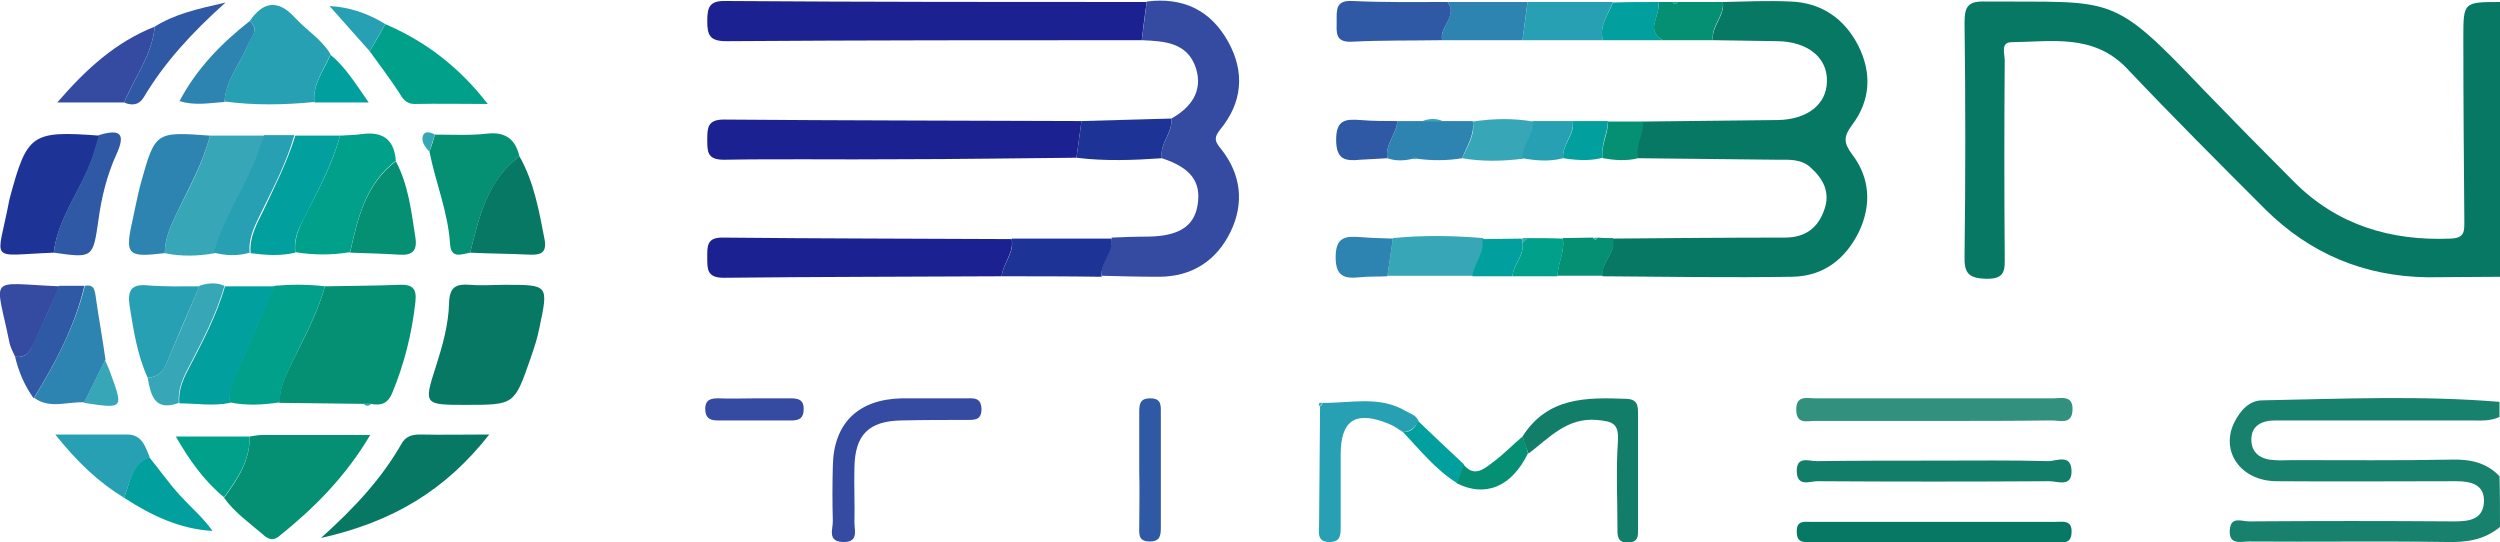 <?xml version="1.0" encoding="utf-8"?>
<!-- Generator: Adobe Illustrator 26.4.1, SVG Export Plug-In . SVG Version: 6.00 Build 0)  -->
<svg version="1.1" id="Layer_1" xmlns="http://www.w3.org/2000/svg" xmlns:xlink="http://www.w3.org/1999/xlink" x="0px" y="0px"
	 viewBox="0 0 497.7 108" style="enable-background:new 0 0 497.7 108;" xml:space="preserve">
<style type="text/css">
	.st0{fill:#077863;}
	.st1{fill:#18816E;}
	.st2{fill:#1B2190;}
	.st3{fill:#354BA2;}
	.st4{fill:#059073;}
	.st5{fill:#1D3396;}
	.st6{fill:#27A0B3;}
	.st7{fill:#32907E;}
	.st8{fill:#127E6A;}
	.st9{fill:#01A08B;}
	.st10{fill:#37A7B7;}
	.st11{fill:#01A09E;}
	.st12{fill:#2E84B1;}
	.st13{fill:#2F59A5;}
</style>
<g>
	<path class="st0" d="M497.7,55.1c-4.8,0-9.6,0.1-14.5,0.1c-12.6-0.2-23.3-4.7-32.2-13.5c-9.3-9.3-18.6-18.6-27.6-28.1
		c-6.6-6.9-14.9-5.3-22.9-5.2c-2.3,0-1.4,2.3-1.4,3.6c-0.1,13-0.1,25.9,0,38.9c0,2.6,0.3,4.7-3.7,4.6c-3.6-0.1-4.4-1.2-4.3-4.6
		c0.2-15.5,0.2-30.9,0-46.4c0-3.2,0.7-4.3,4.1-4.2c26,0.2,25-1.8,43.6,17.7c5.9,6.1,11.8,12.1,17.8,18.1
		c8.6,8.7,19.3,11.9,31.3,11.4c2.8-0.1,2.7-1.5,2.7-3.5c-0.1-12.1-0.2-24.3-0.2-36.4c0-7.2,0-7.2,7.4-7.2
		C497.7,18.5,497.7,36.8,497.7,55.1z"/>
	<path class="st1" d="M497.7,104.9c-3.1,2.6-6.7,3.1-10.6,3c-13.1-0.2-26.3,0-39.4-0.1c-1.6,0-4,0.8-3.8-2.3
		c0.2-2.8,2.4-1.7,3.8-1.7c13.6-0.1,27.3-0.1,40.9,0c2.8,0,5.7-0.3,5.9-3.8c0.2-3.5-2.5-4.2-5.5-4.2c-12,0-23.9,0.1-35.9,0
		c-7.1-0.1-11.1-6-8.3-11.7c1.2-2.4,3-4.4,5.6-4.4c15.7-0.3,31.5-1,47.2,0.3c0,1,0,2,0,3c-1.9,0.9-3.8,0.7-5.8,0.7
		c-12.9,0-25.9,0-38.8,0c-2.7,0-4.8,1-4.8,3.8c0,2.8,2,4,4.6,4.1c1.2,0.1,2.3,0,3.5,0c10.6,0,21.2,0.1,31.8-0.1
		c3.7-0.1,6.9,0.6,9.5,3.3C497.7,98.3,497.7,101.6,497.7,104.9z"/>
	<path class="st0" d="M343,0.4c4.5-0.1,8.9-0.3,13.4-0.1c6.1,0.2,10.7,3.3,13.5,8.7c2.8,5.5,2.5,11-1.2,15.9c-1.7,2.3-1.7,3.5,0,5.8
		c3.6,4.7,3.9,10.1,1.4,15.4c-2.7,5.5-7.1,8.9-13.3,9c-12.6,0.2-25.2,0-37.8-0.1c-0.4-2.8,2.8-4.6,2-7.5c11.4-0.1,22.9-0.2,34.3-0.2
		c4,0,6.6-1.8,7.9-5.6c1.2-3.4-0.2-6.1-2.8-8.4c-1.9-1.7-4.3-1.5-6.6-1.5c-9.3-0.1-18.6-0.2-27.8-0.3c-0.6-2.5,1-4.8,1-7.3
		c9-0.1,17.9-0.2,26.9-0.3c5.9-0.1,9.7-3.1,9.8-7.6c0.2-4.8-3.8-8-9.8-8.1c-4.3-0.1-8.6-0.1-12.9-0.2C340.7,5.2,343.4,3.2,343,0.4z"
		/>
	<path class="st2" d="M227.3,8c-27.6,0-55.2,0-82.7,0.2c-3.3,0-3.8-1.2-3.8-4c0-2.9,0.5-4.1,3.8-4c27.9,0.2,55.8,0.2,83.7,0.2
		C227.9,2.9,227.6,5.5,227.3,8z"/>
	<path class="st3" d="M227.3,8c0.3-2.6,0.7-5.1,1-7.7c7.2-0.9,12.7,1.7,16.2,8c3.4,6.1,2.8,12.2-1.6,17.5c-1.5,1.9-0.8,2.6,0.3,4
		c3.9,5,4.5,10.7,1.8,16.3c-2.8,5.8-7.7,9-14.3,9c-3.8,0-7.6-0.1-11.4-0.2c-0.3-2.8,2.3-4.8,2-7.6c2.5-0.1,4.9-0.2,7.4-0.2
		c5.9-0.1,9-2,9.7-6.2c0.8-4.7-1.3-7.5-7.1-9.4c-0.5-2.9,2.2-5,1.9-7.9c3.9-2.2,6.3-5.4,4.9-10C236.4,8.4,231.8,8.2,227.3,8z"/>
	<path class="st2" d="M214.3,31.4c-11.9,0.1-23.9,0.3-35.8,0.3c-11.5,0.1-22.9-0.1-34.4,0.1c-3.3,0-3.3-1.6-3.3-4c0-2.4,0.1-4,3.3-4
		c23.7,0.2,47.5,0.2,71.2,0.3C215,26.6,214.6,29,214.3,31.4z"/>
	<path class="st4" d="M64.7,57c4.9-0.1,9.9-0.1,14.8-0.3c2.6-0.1,3.5,0.7,3.2,3.4c-0.7,6.3-2.2,12.3-4.6,18.1
		c-0.9,2.2-2.3,2.6-4.3,2.2c-0.5,0-1,0-1.5,0c-5.6-0.1-11.1-0.1-16.7-0.2c0-2.5,0.9-4.8,2-7C60.2,67.9,63.1,62.7,64.7,57z"/>
	<path class="st2" d="M199.4,55c-18.4,0.1-36.9,0.1-55.3,0.3c-3.3,0-3.3-1.6-3.3-4c0-2.4-0.1-4.1,3.3-4c19.1,0.2,38.2,0.2,57.3,0.3
		C201.9,50.3,199.7,52.4,199.4,55z"/>
	<path class="st0" d="M92.8,80.6c-8.4,0-8.5,0-6-7.7c1.3-4.1,2.5-8.3,2.6-12.6c0.1-3.3,1.5-3.8,4.2-3.6c2.3,0.2,4.6,0,7,0
		c8.6,0,8.6,0,6.8,8.5c-0.4,2.1-1.1,4.2-1.8,6.2C102.4,80.6,102.4,80.6,92.8,80.6z"/>
	<path class="st4" d="M49.7,86.9c0.8-0.1,1.6-0.3,2.4-0.3c6.9,0,13.9,0,21.6,0c-4.9,8.3-11.2,14.6-18.2,20.2
		c-1.4,1.1-2.4,0.3-3.4-0.6c-2.6-2.2-5.5-4.3-7.5-7.1C47.3,95.4,49.8,91.7,49.7,86.9z"/>
	<path class="st5" d="M10.7,50.3c-13.2,0.5-11.3,2.3-8.9-10.2c0-0.2,0.1-0.3,0.1-0.5C5.4,26.6,6.2,26,19.8,27
		c-0.3,1.1-0.7,2.2-1,3.3C16.7,37.2,11.6,42.9,10.7,50.3z"/>
	<path class="st6" d="M49.7,4.2c2.7-3.9,5.6-4.4,9-0.7C61,6,64,7.8,65.8,10.8c-1.3,3.1-3.6,5.9-3.2,9.5c-6,0.6-12,0.7-17.9-0.1
		c0.2-4.3,3.2-7.5,4.6-11.3C49.9,7.4,51.8,5.9,49.7,4.2z"/>
	<path class="st7" d="M385.1,83.8c-8,0-15.9,0-23.9,0c-1.5,0-3.5,0.7-3.6-2.1c-0.1-3.1,2.1-2.4,3.8-2.4c15.8,0,31.5,0,47.3,0
		c1.7,0,4-0.7,3.9,2.3c-0.1,3-2.5,2.1-4.1,2.1C400.7,83.8,392.9,83.8,385.1,83.8z"/>
	<path class="st8" d="M385.5,91.7c7.5,0,14.9-0.1,22.3,0.1c1.6,0,4.5-1.5,4.6,1.9c0.1,3.4-2.8,2.1-4.4,2.1
		c-15.4,0.1-30.8,0.1-46.2,0c-1.5,0-4,1.2-4.1-1.9c-0.1-3.2,2.4-2.1,3.9-2.1C369.6,91.7,377.5,91.7,385.5,91.7z"/>
	<path class="st0" d="M63.9,107.1c6.9-6.2,12.1-11.9,16-18.7c0.8-1.5,2.1-1.9,3.7-1.9c4.3,0.1,8.5,0,13.8,0
		C88.7,97.6,78.2,103.9,63.9,107.1z"/>
	<path class="st9" d="M67.7,27c1.5-0.1,2.9-0.1,4.3-0.3c4.2-0.6,6.5,1.1,6.8,5.3c-6,4.6-7.6,11.4-9.1,18.2c-3.6,0.6-7.3,0.6-10.9,0
		c-0.3-2.4,0.6-4.5,1.6-6.6C63.1,38.3,66.1,33,67.7,27z"/>
	<path class="st10" d="M42.8,50.4c-3.3,0.6-6.7,0.7-10,0c0-2.9,1.2-5.5,2.4-8c2.5-5,5.2-9.9,6.6-15.4c3.6,0,7.3,0,10.9,0
		c-0.5,1.4-1,2.8-1.5,4.1C48.8,37.7,44.6,43.5,42.8,50.4z"/>
	<path class="st3" d="M185.3,79.3c2.3,0,4.6,0,7,0c1.4,0,3-0.3,3.1,2.1c0,2.3-1.4,2.2-3,2.2c-4.3,0-8.6,0-12.9,0.1
		c-6.6,0.1-9.3,2.9-9.4,9.4c-0.1,3.6,0.1,7.3,0,10.9c0,1.6,0.9,4-2.3,3.9c-3.1-0.1-2-2.5-2-4.1c-0.1-3.6-0.1-7.3,0-10.9
		c0.1-8.6,5-13.4,13.7-13.6C181.4,79.3,183.4,79.3,185.3,79.3z"/>
	<path class="st9" d="M64.7,57c-1.6,5.7-4.5,10.8-7,16.1c-1.1,2.2-2,4.5-2,7c-3.3,0.5-6.6,0.7-10,0c-0.3-2.2,0.5-4.1,1.4-6.1
		c2.6-5.6,5-11.4,7.5-17.1C58,56.6,61.4,56.6,64.7,57z"/>
	<path class="st4" d="M93.6,50.3c-1.7,0.3-3.8,1.3-4-1.7c-0.4-6.4-2.9-12.3-4.1-18.4c0.4-1.1,0.8-2.3,1.1-3.4c3.5,0,7,0.2,10.4-0.2
		c3.6-0.4,5.6,1.1,6.4,4.5C97,36,95.4,43.2,93.6,50.3z"/>
	<path class="st8" d="M303.1,86.9c5-7.9,12.8-7.8,20.7-7.5c2.2,0.1,2.3,1.3,2.3,3c0,7.6,0,15.3,0,22.9c0,1.4,0.1,2.6-1.9,2.7
		c-2.3,0.1-2.2-1.4-2.2-2.9c0-5.8-0.3-11.6,0.1-17.4c0.2-3.5-1.2-3.8-4.2-4.1c-6-0.5-9.5,3.6-13.6,6.7
		C303.8,89.1,303.4,88,303.1,86.9z"/>
	<path class="st11" d="M54.7,57c-2.5,5.7-4.9,11.4-7.5,17.1c-0.9,2-1.7,3.9-1.4,6.1c-3.4,0.7-6.7,0.1-10.1,0.1
		c-0.2-2.4,0.6-4.5,1.7-6.6c2.8-5.4,5.7-10.8,7.4-16.7C48.1,57,51.4,57,54.7,57z"/>
	<path class="st12" d="M41.8,27c-1.4,5.5-4.2,10.4-6.6,15.4c-1.2,2.5-2.4,5.1-2.4,8c-7.6,0.9-8,0.4-6.3-7.1c0.5-2.2,0.9-4.5,1.5-6.7
		C30.9,26.2,30.9,26.2,41.8,27z"/>
	<path class="st0" d="M385.2,107.9c-8.1,0-16.3,0-24.4,0c-1.4,0-3.1,0.4-3.1-2c-0.1-2.4,1.6-2,3-2c16.1,0,32.2,0,48.3,0
		c1.6,0,3.6-0.5,3.4,2.2c-0.1,2.4-2,1.8-3.3,1.8C401.2,107.9,393.2,107.9,385.2,107.9z"/>
	<path class="st11" d="M67.7,27c-1.6,5.9-4.6,11.3-7.3,16.7c-1.1,2.1-2,4.2-1.6,6.6c-3,0.7-5.9,0.5-8.9,0.1
		c-0.3-3.1,1.2-5.8,2.5-8.4c2.3-4.9,4.8-9.8,6.4-15C61.7,27,64.7,27,67.7,27z"/>
	<path class="st9" d="M76.7,4.8c7.9,3.4,14.6,8.4,20.4,15.9c-5.4,0-9.9-0.1-14.5,0c-1.9,0-2.5-1.2-3.3-2.5c-1.8-2.7-3.8-5.4-5.7-8
		C74.7,8.4,75.7,6.6,76.7,4.8z"/>
	<path class="st6" d="M279.3,86c-1-0.6-1.9-1.3-3-1.7c-6.5-2.6-9.4-0.6-9.4,6.2c0,4.8,0,9.6,0,14.4c0,1.6,0,3-2.2,3
		c-2.3,0-2.2-1.5-2.1-3.1c0.1-8,0.1-15.9,0.2-23.9c0.3-0.2,0.4-0.4,0.5-0.7c5.5,0.1,11.2-1.5,16.5,1.6c1,0.6,2.1,0.8,2.6,2
		C281.7,85.1,280.8,86,279.3,86z"/>
	<path class="st0" d="M93.6,50.3c1.8-7.2,3.4-14.4,9.8-19.2c2.9,5.1,3.9,10.8,5,16.5c0.5,2.6-0.6,3.2-2.9,3.1
		C101.5,50.5,97.6,50.5,93.6,50.3z"/>
	<path class="st13" d="M287.1,8c-6,0.1-12,0-17.9,0.3c-3.5,0.2-3.1-1.9-3.1-4.1c0-2.3-0.2-4.2,3.2-4c6.3,0.3,12.6,0.2,18.9,0.2
		C290.3,3.3,286.5,5.3,287.1,8z"/>
	<path class="st4" d="M69.7,50.3c1.5-6.9,3.1-13.6,9.1-18.2c2.5,4.7,3.1,10,3.9,15.2c0.4,2.6-0.6,3.6-3.2,3.4
		C76.2,50.5,73,50.4,69.7,50.3z"/>
	<path class="st12" d="M16.9,56.9c1.6-0.3,1.9,0.5,2.1,1.8c0.6,4.3,1.4,8.6,2,12.9c-1.4,2.8-2.8,5.7-4.2,8.5
		c-3.3-0.2-6.9,1.4-10-0.9C11,72.3,14.9,65,16.9,56.9z"/>
	<path class="st6" d="M29.4,75.2c-2.1-4.6-2.8-9.4-3.6-14.3c-0.4-2.8,0.1-4.4,3.5-4.1c3.5,0.3,6.9,0.2,10.4,0.2
		c-2.3,5.3-4.6,10.6-6.8,15.9C32.2,74.4,31,75.1,29.4,75.2z"/>
	<path class="st5" d="M199.4,55c0.3-2.6,2.6-4.7,2-7.5c6.6,0,13.3,0,19.9,0c0.4,2.8-2.3,4.8-2,7.6C212.7,55,206,55,199.4,55z"/>
	<path class="st13" d="M10.7,50.3c0.8-7.4,6-13.1,8-20.1c0.3-1.1,0.7-2.2,1-3.3c4.3-1.3,5.4-0.3,3.4,4c-1.8,4-2.9,8.4-3.5,12.9
		C18.5,51.4,18.5,51.4,10.7,50.3z"/>
	<path class="st6" d="M58.6,26.9c-1.5,5.3-4,10.1-6.4,15c-1.3,2.7-2.8,5.3-2.5,8.4c-2.4,0.7-4.7,0.6-7.1,0
		c1.8-6.9,6.1-12.7,8.5-19.3c0.5-1.4,1-2.8,1.5-4.1C54.7,26.9,56.7,26.9,58.6,26.9z"/>
	<path class="st13" d="M226.8,93.8c0-3.8,0-7.6,0-11.5c0-1.7,0-3,2.2-3c2.3,0,2.1,1.5,2.1,3.1c0,7.5,0,15,0,22.4c0,1.6,0,3-2.2,3
		c-2.4,0-2.1-1.6-2.1-3.1C226.8,101.2,226.9,97.5,226.8,93.8C226.9,93.8,226.8,93.8,226.8,93.8z"/>
	<path class="st10" d="M293.2,54.9c-5.7,0-11.3,0-17,0c0.4-2.5,0.7-5,1.1-7.5c6-0.6,12-0.5,18,0C295.7,50.3,293.5,52.4,293.2,54.9z"
		/>
	<path class="st5" d="M214.3,31.4c0.3-2.4,0.7-4.8,1-7.3c6-0.2,11.9-0.3,17.9-0.5c0.3,2.8-2.4,5-1.9,7.9
		C225.6,31.9,219.9,32.1,214.3,31.4z"/>
	<path class="st6" d="M24.7,99.1C19.6,96,15.4,92,11,86.5c5.5,0,9.9,0,14.3,0c3,0,3.6,2.4,4.5,4.5C26.2,92.5,25.9,96.1,24.7,99.1z"
		/>
	<path class="st3" d="M24.7,20.4c-4.1,0-8.2,0-13.3,0c5.8-6.7,11.6-12,19.4-15.1C30.3,10.9,26.8,15.4,24.7,20.4z"/>
	<path class="st10" d="M29.4,75.2c1.6-0.1,2.8-0.8,3.5-2.4c2.3-5.3,4.6-10.6,6.8-15.9c1.7-0.6,3.4-0.7,5,0
		c-1.7,5.9-4.6,11.3-7.4,16.7c-1.1,2.1-1.9,4.2-1.7,6.6C30.8,82,30,78.7,29.4,75.2z"/>
	<path class="st6" d="M319.1,8c-5.3,0-10.7,0-16,0c0.3-2.5,0.7-5,1-7.6c5.7,0,11.3,0,17,0C320.2,2.9,318.3,5.1,319.1,8z"/>
	<path class="st12" d="M304.1,0.4c-0.3,2.5-0.7,5-1,7.6c-5.3,0-10.7,0-16,0c-0.6-2.7,3.1-4.7,1.1-7.6C293.5,0.4,298.8,0.4,304.1,0.4
		z"/>
	<path class="st12" d="M291.1,31.5c-3,0.5-6,0.5-9,0.1c0,0-0.4-0.2-0.4-0.2l-0.4,0.2c-1.7,0.4-3.4,0.5-5.1-0.1
		c-0.5-2.8,1.8-4.8,2-7.4c1.7,0,3.3,0,5,0c1.3,0,2.7,0,4,0c2,0,4,0,6,0C293.6,26.9,292,29.1,291.1,31.5z"/>
	<path class="st11" d="M24.7,99.1c1.2-3,1.4-6.6,5-8.1c2.1,2.6,4,5.3,6.2,7.7c2.1,2.3,4.5,4.3,6.4,7
		C35.7,105.3,30.1,102.6,24.7,99.1z"/>
	<path class="st3" d="M3,71c-0.4-0.9-0.9-1.8-1.1-2.7C-0.9,54.5-2.7,56.4,11.9,57c-1.7,3.7-3.4,7.4-5,11.1C6.1,69.7,5.3,71.4,3,71z"
		/>
	<path class="st13" d="M3,71c2.3,0.4,3.1-1.3,3.8-3c1.7-3.7,3.4-7.4,5-11.1c1.7,0,3.3,0,5,0C14.9,65,11,72.3,6.7,79.3
		C4.9,76.8,3.7,74,3,71z"/>
	<path class="st13" d="M24.7,20.4c2.1-5,5.6-9.5,6.1-15.1c4-2.5,8.4-3.5,14.1-4.8c-6.8,6.1-12.2,12-16.3,18.9
		C27.7,20.9,26.3,21.1,24.7,20.4z"/>
	<path class="st9" d="M49.7,86.9c0.1,4.8-2.5,8.5-5.1,12.1c-4-3.3-6.9-7.4-9.6-12.1C40.2,86.9,45,86.9,49.7,86.9z"/>
	<path class="st10" d="M291.1,31.5c1-2.4,2.6-4.6,2.1-7.3c4-0.6,8-0.7,12,0c0.4,2.8-2.2,4.7-2,7.4C299.1,32.1,295.1,32.2,291.1,31.5
		z"/>
	<path class="st3" d="M150.5,79.3c2.3,0,4.6,0,6.9,0c1.4,0,2.6,0.2,2.6,2.1c0,1.8-0.8,2.3-2.4,2.3c-4.9,0-9.9,0-14.8,0
		c-1.6,0-2.4-0.6-2.4-2.3c0-1.9,1.2-2.1,2.6-2.1C145.5,79.4,148,79.3,150.5,79.3z"/>
	<path class="st12" d="M49.7,4.2c2.1,1.8,0.2,3.3-0.4,4.8c-1.5,3.8-4.4,7-4.6,11.3c-3,0.2-6,0.8-9-0.2l0,0.1
		C39.1,13.7,44.1,8.6,49.7,4.2z"/>
	<path class="st4" d="M343,0.4c0.3,2.8-2.4,4.8-2,7.6c-3.3,0-6.7,0-10,0c-3.7-2.1-0.2-5.1-0.9-7.6c1,0,2,0,2.9,0
		c0.3,0.5,0.7,0.5,1,0C337,0.4,340,0.4,343,0.4z"/>
	<path class="st13" d="M278.2,24.1c-0.2,2.6-2.5,4.6-2,7.4c-1.8,0.1-3.6,0.2-5.4,0.3c-3,0.3-4.8,0-4.8-4c0-4.1,2-4.1,4.9-3.9
		C273.3,24.1,275.7,24.1,278.2,24.1z"/>
	<path class="st11" d="M330.1,0.4c0.7,2.5-2.7,5.5,0.9,7.6c-4,0-7.9,0-11.9,0c-0.8-2.9,1.1-5.1,2-7.5C324.1,0.4,327.1,0.4,330.1,0.4
		z"/>
	<path class="st12" d="M277.3,47.5c-0.4,2.5-0.7,5-1.1,7.5c-1.8,0.1-3.7,0-5.5,0.2c-3,0.3-4.8-0.1-4.8-4c0-4.1,2-4.2,4.9-4
		C273,47.4,275.1,47.4,277.3,47.5z"/>
	<path class="st4" d="M321.1,47.4c0.8,2.9-2.4,4.7-2,7.5c-3,0-6,0-9,0c0-2.6,1.5-4.9,1-7.5c2,0,4-0.1,6-0.1c0.3,0.5,0.7,0.5,1,0
		C319.1,47.4,320.1,47.4,321.1,47.4z"/>
	<path class="st4" d="M303.1,86.9c0.4,1.1,0.8,2.2,1.1,3.3c-3.2,6.7-8.5,8.9-14.2,6c0.4-1.3,0.9-2.5,1.3-3.8c2.1,2.7,4.1,1,5.8-0.3
		C299.3,90.5,301.1,88.6,303.1,86.9z"/>
	<path class="st9" d="M311.1,47.5c0.5,2.6-1,5-1,7.5c-3,0-6,0-9,0c0.2-2.4,2.4-4.1,2-6.7c0.3-0.3,0.7-0.6,1-0.9
		C306.5,47.4,308.8,47.4,311.1,47.5z"/>
	<path class="st11" d="M291.4,92.4c-0.4,1.3-0.9,2.5-1.3,3.8c-4.3-2.7-7.4-6.6-10.8-10.2c1.6,0.1,2.4-0.8,3-2.2
		C285.3,86.7,288.3,89.5,291.4,92.4z"/>
	<path class="st11" d="M303.1,48.3c0.4,2.5-1.8,4.3-2,6.7c-2.7,0-5.3,0-8,0c0.3-2.6,2.5-4.7,2-7.4c2.6,0,5.2-0.1,7.8-0.1
		C303,47.7,303.1,48,303.1,48.3z"/>
	<path class="st6" d="M303.1,31.5c-0.2-2.7,2.4-4.6,2-7.4c2.7,0,5.3,0,8,0c0.4,2.7-2.2,4.7-1.9,7.4C308.5,32.2,305.8,32,303.1,31.5z
		"/>
	<path class="st11" d="M311.2,31.5c-0.3-2.7,2.4-4.7,1.9-7.4c2.3,0,4.7,0,7,0c0,2.5-1.5,4.7-1,7.3C316.5,32.1,313.8,31.9,311.2,31.5
		z"/>
	<path class="st11" d="M62.6,20.4c-0.4-3.7,1.9-6.4,3.2-9.5c2.9,2.4,4.9,5.6,7.6,9.5C69.3,20.4,65.9,20.4,62.6,20.4z"/>
	<path class="st4" d="M319.1,31.5c-0.5-2.5,1.1-4.8,1-7.3c2.3,0,4.7,0,7,0c0.1,2.5-1.5,4.7-1,7.3C323.8,32.1,321.4,31.9,319.1,31.5z
		"/>
	<path class="st6" d="M76.7,4.8c-1,1.8-2.1,3.6-3.1,5.4c-2.7-3-5.4-6.1-8-9C69.4,1.4,73.2,2.6,76.7,4.8z"/>
	<path class="st10" d="M16.7,80.2c1.4-2.8,2.8-5.7,4.2-8.5c0.4,0.9,0.8,1.7,1.1,2.6C24.6,81.4,24.6,81.4,16.7,80.2z"/>
	<path class="st10" d="M86.6,26.8c-0.4,1.1-0.8,2.3-1.1,3.4c-0.9-0.9-1.7-2.1-1.3-3.2C84.6,26,85.7,26.3,86.6,26.8z"/>
	<path class="st10" d="M287.2,24.1c-1.3,0-2.7,0-4,0C284.5,23.6,285.8,23.5,287.2,24.1z"/>
	<polygon class="st6" points="35.7,20.1 35.6,20.3 35.7,20.1 	"/>
	<path class="st11" d="M334,0.4c-0.3,0.5-0.7,0.5-1,0C333.4,0.4,333.7,0.4,334,0.4z"/>
	<polygon class="st10" points="281.3,31.6 281.7,31.3 282.1,31.6 281.7,31.7 	"/>
	<path class="st10" d="M72.4,80.4c0.5,0,1,0,1.5,0C73.4,80.9,72.9,80.9,72.4,80.4z"/>
	<path class="st10" d="M263.2,80.2c-0.1,0.3-0.2,0.5-0.5,0.7C262.4,80.4,262.6,80.1,263.2,80.2z"/>
	<path class="st10" d="M303.1,48.3c-0.1-0.3-0.1-0.6,0-0.9c0.4,0,0.7,0,1.1,0C303.8,47.7,303.5,48,303.1,48.3z"/>
	<path class="st10" d="M318.1,47.3c-0.3,0.5-0.7,0.5-1,0C317.4,47.4,317.7,47.3,318.1,47.3z"/>
</g>
</svg>
